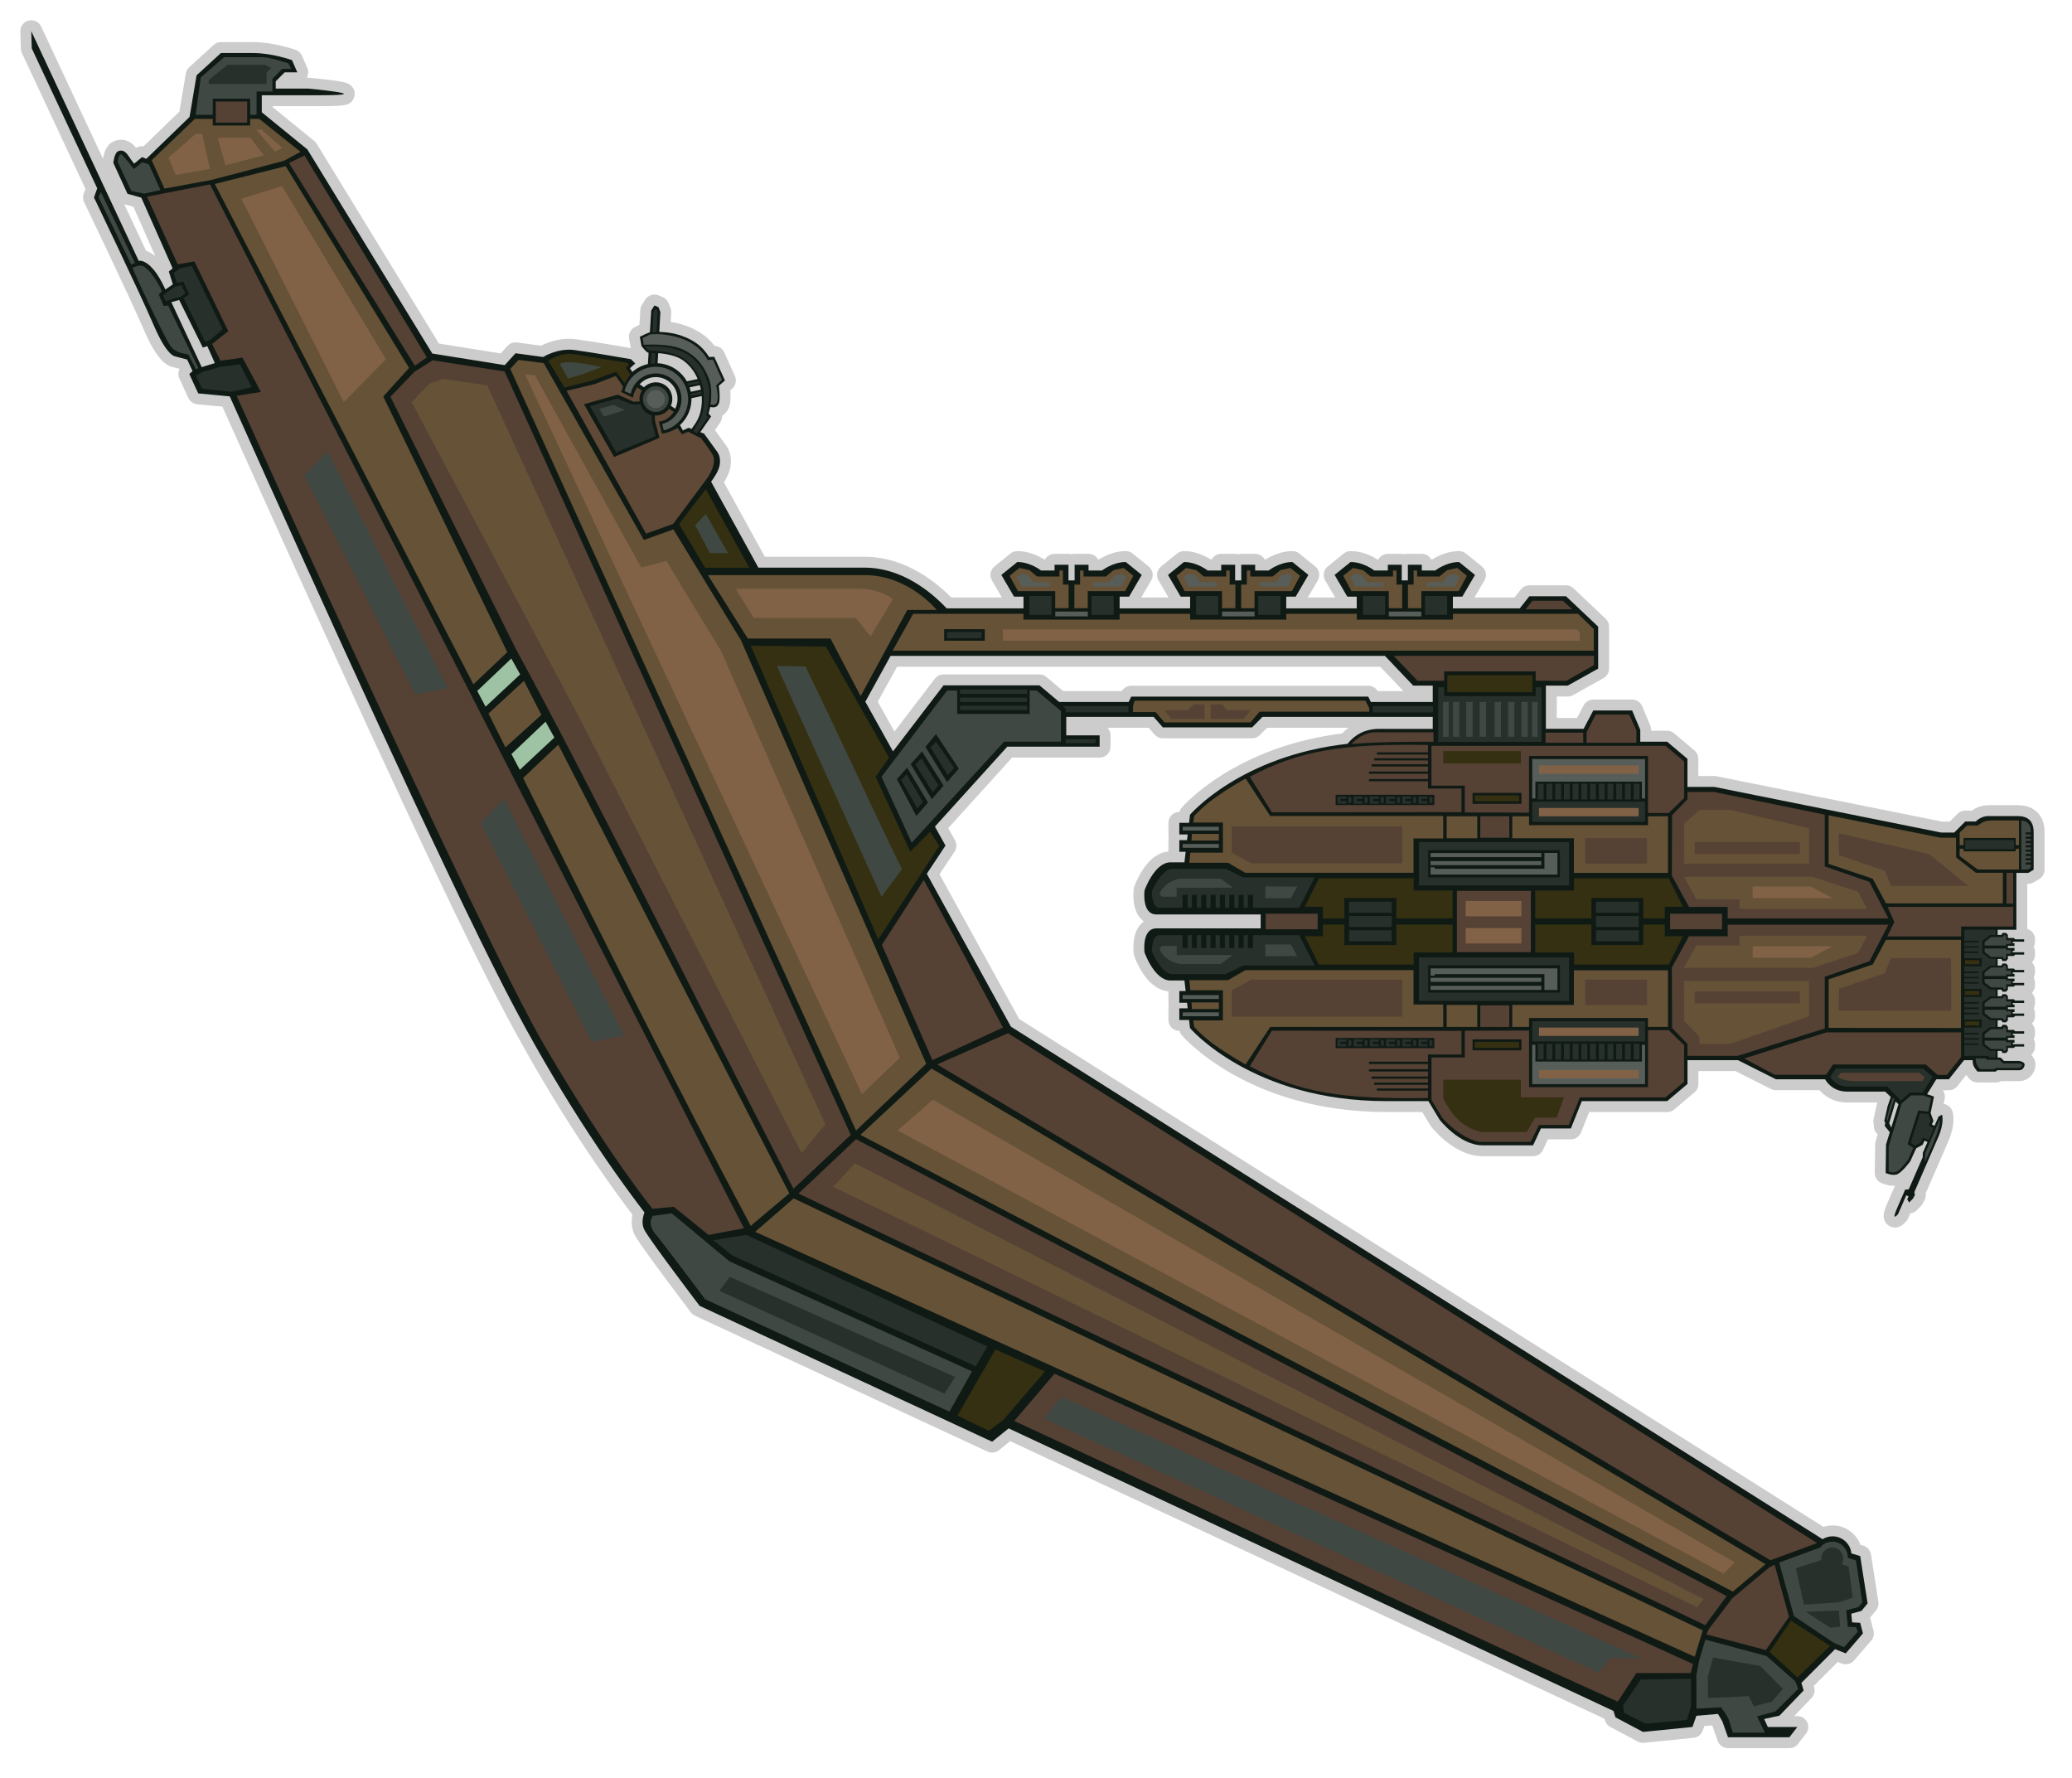 <?xml version="1.0" encoding="UTF-8" standalone="no"?><!DOCTYPE svg PUBLIC "-//W3C//DTD SVG 1.1//EN" "http://www.w3.org/Graphics/SVG/1.1/DTD/svg11.dtd"><svg width="190px" height="163px" version="1.1" xmlns="http://www.w3.org/2000/svg" xmlns:xlink="http://www.w3.org/1999/xlink" xml:space="preserve" xmlns:serif="http://www.serif.com/" style="fill-rule:evenodd;clip-rule:evenodd;stroke-linejoin:round;stroke-miterlimit:2;"><g><path d="M175.066,110.255l-0.176,-0.29l0.122,-0.279l-0.211,-0.091l-0.75,1.722c0,-0 -0.674,0.8 -0.086,-0.55l0.737,-1.693l0.324,-0.022l1.283,-2.945l0.013,-0.414l0.43,-0.987l-0.278,-0.123l-0.171,0.376l-0.592,0.329l-0.535,1.177c-0,0 -0.833,1.154 -1.313,1.236c-0.479,0.081 -0.951,-0.153 -0.951,-0.153l0.036,-2.619l0.345,-1.119l-0.468,-0.58l0.051,-0.327l-0.094,-0.094l0.309,-1.384l0.291,-0.848l-0.517,-0.492l-3.474,-0c-1.089,-0 -1.701,-0.574 -2.037,-1.127l-4.503,0l-3.482,-1.754l-4.627,-0l-0,2.183l-1.863,1.573l-7.83,0l-1.002,2.506l-2.745,-0l-0.72,1.545l-4.635,-0c-2.107,-0 -3.933,-2.341 -3.933,-2.341l-1.031,-1.71l-3.867,0c-12.287,0 -17.994,-6.695 -17.994,-6.695l-0.087,-0.744l-0.893,0l-0,-1.069l0.768,-0l-0.061,-0.514l-0.707,-0l-0,-1.07l0.582,0l-0.113,-0.968l-1.281,0c-1.474,0 -2.378,-2.571 -2.378,-2.571c0,0 -0.285,-2.209 1.094,-2.209l9.555,-0l0,-1.275l-9.555,0c-1.379,0 -1.094,-2.209 -1.094,-2.209c0,-0 0.904,-2.571 2.378,-2.571l1.281,-0l0.113,-0.969l-0.582,0l-0,-1.069l0.707,-0l0.061,-0.514l-0.768,-0l-0,-1.07l0.893,0l0.087,-0.743c-0,-0 4.604,-5.401 14.444,-6.501c0.574,-0.726 1.489,-1.372 2.923,-1.372l4.892,0l0,-1.097l-15.615,-0l-0.947,0.96l-8.194,-0l-0.838,-0.96l-8.012,-0l0,1.693l3.06,0l-0,1.038l-8.468,0l-6.636,7.328l0.97,1.74l-1.713,2.584l7.714,14.019l74.426,46.992c0.266,-0.167 0.58,-0.263 0.917,-0.263c0.9,0 1.641,0.688 1.726,1.566l0.807,0.246l0.681,4.344l-0.565,0.682l-0.933,0.258l0.077,0.793l0.74,0.04l0.253,0.974l-1.578,1.831l-0.976,-0.388l-3.091,3.092l0.209,0.694l-2.222,2.313l-1.4,0.304l0.334,0.731l2.71,-0l-0.731,0.944l-5.631,-0l-0.518,-1.462l-0.401,-0.678l-1.98,0.172l-0.358,1.024l-4.536,0.456l-2.526,-1.339l-0.185,-0.588l-55.46,-25.905l-1.511,1.222l-26.825,-12.457c0,-0 -4.338,-5.708 -5.023,-6.887c-0.318,-0.548 -0.225,-1.17 -0.035,-1.679c-3.473,-4.538 -8.079,-11.31 -12.753,-20.383c-5.764,-11.189 -17.188,-36.372 -25.276,-54.437l-2.888,-0.273l-0.823,-1.781l0.304,-0.263l-0.496,-1.06l-1.149,-0.302c-0,0 -0.721,-0.069 -1.886,-2.773c-1.415,-3.284 -5.514,-11.786 -5.514,-11.786l0.302,-0.835l-6.006,-12.838l-0.044,-1.576l9.852,21.058c-0,-0 1.08,-0.295 2.386,2.496l0.063,0.135l0.685,-0.477l-0.374,-1.173l0.353,-0.291c-1.224,-2.753 -2.208,-4.977 -2.874,-6.482l-1.267,-0.354l-1.296,-2.829c-0,-0 0.08,-0.924 0.442,-1.074c0.361,-0.15 0.648,-0.025 0.984,0.486c0.337,0.511 0.487,0.649 0.487,0.649l0.723,-0.599l0.381,0.163l3.971,-3.844l0.642,-3.814l2.235,-2.045l2.949,0c1.76,0 3.567,0.652 3.567,0.652l0.487,1.119l-1.156,0l-0.822,0.822l-0,0.67l3.013,-0c0,-0 6.484,0.609 1.096,0.609l-5.388,-0l0,1.56l4.185,3.41l11.449,18.71l6.645,1.064l0.988,-1.088l2.533,0.343c-0,0 1.324,-0.841 2.867,-0.639c1.543,0.203 5.19,0.842 5.19,0.842l0.39,0.39l-0.483,0.436l0.216,0.339c0.414,-0.361 0.906,-0.604 1.426,-0.722l0.064,-1.035c-0.181,0.023 -0.653,-0.622 -0.653,-0.622l-0.151,-0.842c-0,0 0.768,-0.392 0.921,-0.409l0.125,-2.006l0.297,-0.458l0.365,0.157l0.177,0.442l-0.099,1.828c0.897,0.017 2.2,0.209 3.373,1.018c0.504,0.347 0.895,0.796 1.197,1.287l0.469,-0.025l0.982,2.172l-0.561,0.485c0.084,0.607 0.083,1.112 0.053,1.379c-0.095,0.825 -0.839,0.558 -0.839,0.558l-0.157,0.611l0.239,0.259l-0.999,1.448l0.344,0.13l1.202,1.656c-0,0 0.378,0.426 0.234,1.24c-0.091,0.517 -0.501,1.133 -0.787,1.514l4.335,7.88l9.724,0c3.396,0 6.059,2.165 7.543,3.735l7.043,-0l-0,-1.075l-0.866,0l-1.164,-1.992l1.464,-1.184c1.202,0 2.178,0.779 2.178,0.779l1.239,-0l-0,-0.529l1.276,-0l0,1.436l0.562,0l0,-1.436l1.277,-0l-0,0.529l1.239,-0c-0,-0 0.976,-0.779 2.177,-0.779l1.465,1.184l-1.164,1.992l-0.866,0l0,1.075l6.463,-0l0,-1.075l-0.865,0l-1.164,-1.992l1.464,-1.184c1.201,0 2.177,0.779 2.177,0.779l1.239,-0l0,-0.529l1.277,-0l-0,1.436l0.562,0l-0,-1.436l1.276,-0l0,0.529l1.239,-0c0,-0 0.977,-0.779 2.178,-0.779l1.464,1.184l-1.164,1.992l-0.865,0l-0,1.075l6.463,-0l-0,-1.075l-0.866,0l-1.164,-1.992l1.464,-1.184c1.202,0 2.178,0.779 2.178,0.779l1.239,-0l-0,-0.529l1.276,-0l0,1.436l0.562,0l0,-1.436l1.277,-0l-0,0.529l1.239,-0c-0,-0 0.976,-0.779 2.177,-0.779l1.465,1.184l-1.164,1.992l-0.866,0l0,1.075l6.135,-0l0.877,-1.113l3.359,0l2.95,2.786l-0,3.851l-2.786,1.557l-2.007,0l0,3.965l3.458,0l0.889,-1.685l3.559,-0l0.749,1.779l-0,1.083l2.464,0l1.863,1.574l-0,2.574l2.47,-0l20.789,4.182l1.204,-0l1.011,-1.011l0.962,-0c-0,-0 0.462,-0.499 1.12,-0.499l2.727,-0c0.828,-0 1.461,0.365 1.461,1.461l0,3.458l-0.487,0.292l-1.096,0l0,5.211l-1.719,0l-0,0.474l0.343,0l0.108,-0.185l0.326,0l0.166,0.192l-0,0.268l0.536,-0l0.128,0.128l0.823,-0l0,0.217l-1.04,-0l-0,0.14l0.159,0l0,0.255l-0.606,0l-0,0.179l0.606,0l0,0.255l-0.159,0l-0,0.141l1.04,-0l0,0.217l-0.823,-0l-0.128,0.128l-0.536,-0l-0,0.268l-0.166,0.191l-0.326,0l-0.108,-0.185l-0.343,0l-0,0.601l0.343,0l0.108,-0.185l0.326,0l0.166,0.192l-0,0.268l0.536,-0l0.128,0.128l0.823,-0l0,0.217l-1.04,-0l-0,0.14l0.159,0l0,0.255l-0.606,0l-0,0.179l0.606,0l0,0.255l-0.159,0l-0,0.141l1.04,-0l0,0.217l-0.823,-0l-0.128,0.128l-0.536,-0l-0,0.268l-0.166,0.191l-0.326,0l-0.108,-0.185l-0.343,0l-0,0.601l0.343,0l0.108,-0.185l0.326,0l0.166,0.192l-0,0.268l0.536,-0l0.128,0.128l0.823,-0l0,0.217l-1.04,-0l-0,0.14l0.159,0l0,0.255l-0.606,0l-0,0.179l0.606,0l0,0.255l-0.159,0l-0,0.141l1.04,-0l0,0.217l-0.823,-0l-0.128,0.128l-0.536,-0l-0,0.268l-0.166,0.191l-0.326,0l-0.108,-0.185l-0.343,0l-0,0.601l0.343,0l0.108,-0.185l0.326,0l0.166,0.192l-0,0.268l0.536,-0l0.128,0.128l0.823,-0l0,0.217l-1.04,-0l-0,0.14l0.159,0l0,0.255l-0.606,0l-0,0.179l0.606,0l0,0.255l-0.159,0l-0,0.141l1.04,-0l0,0.217l-0.823,-0l-0.128,0.128l-0.536,-0l-0,0.268l-0.166,0.191l-0.326,0l-0.108,-0.185l-0.343,0l-0,0.604l0.271,-0l0.318,0.309l1.396,-0c-0,-0 0.491,0.101 0.491,0.321c-0,0.22 -0.174,0.533 -0.483,0.533l-2.039,0l-0.127,0.127l-1.663,0c0,0 -0.453,-0.431 -0.453,-0.922l0,-0.127l-0.789,-0l-1.393,1.754l-1.153,0l-0.841,1.364l0.629,0.221l-0.308,1.504l0.258,0.722l-0.149,0.329l0.25,0.125l0.368,-0.847l0.324,-0.173c-0,-0 0.217,0.758 -0.333,2.02l-2.208,5.068l0.047,0.284l-0.178,0.322l-0.353,0.358Zm-49.358,-45.891l5.673,0l0,-1.502l-1.789,0l-2.597,-2.727l-45.328,0l-2.317,4.202l2.538,4.555l4.634,-6.057l8.795,-0l1.812,1.529l6.364,0l0.24,-0.491l21.735,-0l0.24,0.491Zm47.717,39.021l0.659,-2.14l-0.263,-0.25l-0.584,1.985l0.188,0.405Zm-157.713,-75.679l2.787,5.956l1.204,-0.37c-0.235,-0.527 -0.467,-1.046 -0.695,-1.556l-0.411,0.13l-2.169,-4.363l-0.716,0.203Zm47.631,8.215l0.93,-0.196c-0.026,-0.138 -0.058,-0.274 -0.096,-0.41l-0.944,0.199c0.046,0.133 0.082,0.269 0.11,0.407Zm-1.431,1.558c0.45,-0.878 0.19,-1.977 -0.644,-2.552c-0.834,-0.575 -1.953,-0.427 -2.613,0.307l0.398,0.274c0.506,-0.518 1.328,-0.612 1.944,-0.187c0.616,0.425 0.821,1.226 0.517,1.883l0.398,0.275Zm1.508,1.847l0.354,-0.513c0.437,-0.634 0.643,-1.552 0.576,-2.499l-0.942,0.198c0.012,0.66 -0.174,1.33 -0.577,1.915c-0.142,0.204 -0.302,0.388 -0.478,0.55l0.268,0.486l0.518,-0.242l0.281,0.105Zm-0.434,-4.365l0.993,-0.21c-0.289,-0.68 -0.747,-1.296 -1.392,-1.741c-0.821,-0.566 -2.234,-0.628 -2.234,-0.628l-0.05,0.919c0.586,0.03 1.172,0.217 1.691,0.574c0.423,0.292 0.756,0.666 0.992,1.086Z" style="fill:#ccc;stroke:#ccc;stroke-width:2px;"/><path d="M175.066,110.255l-0.176,-0.29l0.122,-0.279l-0.211,-0.091l-0.75,1.722c0,-0 -0.674,0.8 -0.086,-0.55l0.737,-1.693l0.324,-0.022l1.283,-2.945l0.013,-0.414l0.43,-0.987l-0.278,-0.123l-0.171,0.376l-0.592,0.329l-0.535,1.177c-0,0 -0.833,1.154 -1.313,1.236c-0.479,0.081 -0.951,-0.153 -0.951,-0.153l0.036,-2.619l0.345,-1.119l-0.468,-0.58l0.051,-0.327l-0.094,-0.094l0.309,-1.384l0.291,-0.848l-0.517,-0.492l-3.474,-0c-1.089,-0 -1.701,-0.574 -2.037,-1.127l-4.503,0l-3.482,-1.754l-4.627,-0l-0,2.183l-1.863,1.573l-7.83,0l-1.002,2.506l-2.745,-0l-0.72,1.545l-4.635,-0c-2.107,-0 -3.933,-2.341 -3.933,-2.341l-1.031,-1.71l-3.867,0c-12.287,0 -17.994,-6.695 -17.994,-6.695l-0.087,-0.744l-0.893,0l-0,-1.069l0.768,-0l-0.061,-0.514l-0.707,-0l-0,-1.07l0.582,0l-0.113,-0.968l-1.281,0c-1.474,0 -2.378,-2.571 -2.378,-2.571c0,0 -0.285,-2.209 1.094,-2.209l9.555,-0l0,-1.275l-9.555,0c-1.379,0 -1.094,-2.209 -1.094,-2.209c0,-0 0.904,-2.571 2.378,-2.571l1.281,-0l0.113,-0.969l-0.582,0l-0,-1.069l0.707,-0l0.061,-0.514l-0.768,-0l-0,-1.07l0.893,0l0.087,-0.743c-0,-0 4.604,-5.401 14.444,-6.501c0.574,-0.726 1.489,-1.372 2.923,-1.372l4.892,0l0,-1.097l-15.615,-0l-0.947,0.96l-8.194,-0l-0.838,-0.96l-8.012,-0l0,1.693l3.06,0l-0,1.038l-8.468,0l-6.636,7.328l0.97,1.74l-1.713,2.584l7.714,14.019l74.426,46.992c0.266,-0.167 0.58,-0.263 0.917,-0.263c0.9,0 1.641,0.688 1.726,1.566l0.807,0.246l0.681,4.344l-0.565,0.682l-0.933,0.258l0.077,0.793l0.74,0.04l0.253,0.974l-1.578,1.831l-0.976,-0.388l-3.091,3.092l0.209,0.694l-2.222,2.313l-1.4,0.304l0.334,0.731l2.71,-0l-0.731,0.944l-5.631,-0l-0.518,-1.462l-0.401,-0.678l-1.98,0.172l-0.358,1.024l-4.536,0.456l-2.526,-1.339l-0.185,-0.588l-55.46,-25.905l-1.511,1.222l-26.825,-12.457c0,-0 -4.338,-5.708 -5.023,-6.887c-0.318,-0.548 -0.225,-1.17 -0.035,-1.679c-3.473,-4.538 -8.079,-11.31 -12.753,-20.383c-5.764,-11.189 -17.188,-36.372 -25.276,-54.437l-2.888,-0.273l-0.823,-1.781l0.304,-0.263l-0.496,-1.06l-1.149,-0.302c-0,0 -0.721,-0.069 -1.886,-2.773c-1.415,-3.284 -5.514,-11.786 -5.514,-11.786l0.302,-0.835l-6.006,-12.838l-0.044,-1.576l9.852,21.058c-0,-0 1.08,-0.295 2.386,2.496l0.063,0.135l0.685,-0.477l-0.374,-1.173l0.353,-0.291c-1.224,-2.753 -2.208,-4.977 -2.874,-6.482l-1.267,-0.354l-1.296,-2.829c-0,-0 0.08,-0.924 0.442,-1.074c0.361,-0.15 0.648,-0.025 0.984,0.486c0.337,0.511 0.487,0.649 0.487,0.649l0.723,-0.599l0.381,0.163l3.971,-3.844l0.642,-3.814l2.235,-2.045l2.949,0c1.76,0 3.567,0.652 3.567,0.652l0.487,1.119l-1.156,0l-0.822,0.822l-0,0.67l3.013,-0c0,-0 6.484,0.609 1.096,0.609l-5.388,-0l0,1.56l4.185,3.41l11.449,18.71l6.645,1.064l0.988,-1.088l2.533,0.343c-0,0 1.324,-0.841 2.867,-0.639c1.543,0.203 5.19,0.842 5.19,0.842l0.39,0.39l-0.483,0.436l0.216,0.339c0.414,-0.361 0.906,-0.604 1.426,-0.722l0.064,-1.035c-0.181,0.023 -0.653,-0.622 -0.653,-0.622l-0.151,-0.842c-0,0 0.768,-0.392 0.921,-0.409l0.125,-2.006l0.297,-0.458l0.365,0.157l0.177,0.442l-0.099,1.828c0.897,0.017 2.2,0.209 3.373,1.018c0.504,0.347 0.895,0.796 1.197,1.287l0.469,-0.025l0.982,2.172l-0.561,0.485c0.084,0.607 0.083,1.112 0.053,1.379c-0.095,0.825 -0.839,0.558 -0.839,0.558l-0.157,0.611l0.239,0.259l-0.999,1.448l0.344,0.13l1.202,1.656c-0,0 0.378,0.426 0.234,1.24c-0.091,0.517 -0.501,1.133 -0.787,1.514l4.335,7.88l9.724,0c3.396,0 6.059,2.165 7.543,3.735l7.043,-0l-0,-1.075l-0.866,0l-1.164,-1.992l1.464,-1.184c1.202,0 2.178,0.779 2.178,0.779l1.239,-0l-0,-0.529l1.276,-0l0,1.436l0.562,0l0,-1.436l1.277,-0l-0,0.529l1.239,-0c-0,-0 0.976,-0.779 2.177,-0.779l1.465,1.184l-1.164,1.992l-0.866,0l0,1.075l6.463,-0l0,-1.075l-0.865,0l-1.164,-1.992l1.464,-1.184c1.201,0 2.177,0.779 2.177,0.779l1.239,-0l0,-0.529l1.277,-0l-0,1.436l0.562,0l-0,-1.436l1.276,-0l0,0.529l1.239,-0c0,-0 0.977,-0.779 2.178,-0.779l1.464,1.184l-1.164,1.992l-0.865,0l-0,1.075l6.463,-0l-0,-1.075l-0.866,0l-1.164,-1.992l1.464,-1.184c1.202,0 2.178,0.779 2.178,0.779l1.239,-0l-0,-0.529l1.276,-0l0,1.436l0.562,0l0,-1.436l1.277,-0l-0,0.529l1.239,-0c-0,-0 0.976,-0.779 2.177,-0.779l1.465,1.184l-1.164,1.992l-0.866,0l0,1.075l6.135,-0l0.877,-1.113l3.359,0l2.95,2.786l-0,3.851l-2.786,1.557l-2.007,0l0,3.965l3.458,0l0.889,-1.685l3.559,-0l0.749,1.779l-0,1.083l2.464,0l1.863,1.574l-0,2.574l2.47,-0l20.789,4.182l1.204,-0l1.011,-1.011l0.962,-0c-0,-0 0.462,-0.499 1.12,-0.499l2.727,-0c0.828,-0 1.461,0.365 1.461,1.461l0,3.458l-0.487,0.292l-1.096,0l0,5.211l-1.719,0l-0,0.474l0.343,0l0.108,-0.185l0.326,0l0.166,0.192l-0,0.268l0.536,-0l0.128,0.128l0.823,-0l0,0.217l-1.04,-0l-0,0.14l0.159,0l0,0.255l-0.606,0l-0,0.179l0.606,0l0,0.255l-0.159,0l-0,0.141l1.04,-0l0,0.217l-0.823,-0l-0.128,0.128l-0.536,-0l-0,0.268l-0.166,0.191l-0.326,0l-0.108,-0.185l-0.343,0l-0,0.601l0.343,0l0.108,-0.185l0.326,0l0.166,0.192l-0,0.268l0.536,-0l0.128,0.128l0.823,-0l0,0.217l-1.04,-0l-0,0.14l0.159,0l0,0.255l-0.606,0l-0,0.179l0.606,0l0,0.255l-0.159,0l-0,0.141l1.04,-0l0,0.217l-0.823,-0l-0.128,0.128l-0.536,-0l-0,0.268l-0.166,0.191l-0.326,0l-0.108,-0.185l-0.343,0l-0,0.601l0.343,0l0.108,-0.185l0.326,0l0.166,0.192l-0,0.268l0.536,-0l0.128,0.128l0.823,-0l0,0.217l-1.04,-0l-0,0.14l0.159,0l0,0.255l-0.606,0l-0,0.179l0.606,0l0,0.255l-0.159,0l-0,0.141l1.04,-0l0,0.217l-0.823,-0l-0.128,0.128l-0.536,-0l-0,0.268l-0.166,0.191l-0.326,0l-0.108,-0.185l-0.343,0l-0,0.601l0.343,0l0.108,-0.185l0.326,0l0.166,0.192l-0,0.268l0.536,-0l0.128,0.128l0.823,-0l0,0.217l-1.04,-0l-0,0.14l0.159,0l0,0.255l-0.606,0l-0,0.179l0.606,0l0,0.255l-0.159,0l-0,0.141l1.04,-0l0,0.217l-0.823,-0l-0.128,0.128l-0.536,-0l-0,0.268l-0.166,0.191l-0.326,0l-0.108,-0.185l-0.343,0l-0,0.604l0.271,-0l0.318,0.309l1.396,-0c-0,-0 0.491,0.101 0.491,0.321c-0,0.22 -0.174,0.533 -0.483,0.533l-2.039,0l-0.127,0.127l-1.663,0c0,0 -0.453,-0.431 -0.453,-0.922l0,-0.127l-0.789,-0l-1.393,1.754l-1.153,0l-0.841,1.364l0.629,0.221l-0.308,1.504l0.258,0.722l-0.149,0.329l0.25,0.125l0.368,-0.847l0.324,-0.173c-0,-0 0.217,0.758 -0.333,2.02l-2.208,5.068l0.047,0.284l-0.178,0.322l-0.353,0.358Zm-49.358,-45.891l5.673,0l0,-1.502l-1.789,0l-2.597,-2.727l-45.328,0l-2.317,4.202l2.538,4.555l4.634,-6.057l8.795,-0l1.812,1.529l6.364,0l0.24,-0.491l21.735,-0l0.24,0.491Zm47.717,39.021l0.659,-2.14l-0.263,-0.25l-0.584,1.985l0.188,0.405Zm-157.713,-75.679l2.787,5.956l1.204,-0.37c-0.235,-0.527 -0.467,-1.046 -0.695,-1.556l-0.411,0.13l-2.169,-4.363l-0.716,0.203Zm47.631,8.215l0.93,-0.196c-0.026,-0.138 -0.058,-0.274 -0.096,-0.41l-0.944,0.199c0.046,0.133 0.082,0.269 0.11,0.407Zm-1.431,1.558c0.45,-0.878 0.19,-1.977 -0.644,-2.552c-0.834,-0.575 -1.953,-0.427 -2.613,0.307l0.398,0.274c0.506,-0.518 1.328,-0.612 1.944,-0.187c0.616,0.425 0.821,1.226 0.517,1.883l0.398,0.275Zm1.508,1.847l0.354,-0.513c0.437,-0.634 0.643,-1.552 0.576,-2.499l-0.942,0.198c0.012,0.66 -0.174,1.33 -0.577,1.915c-0.142,0.204 -0.302,0.388 -0.478,0.55l0.268,0.486l0.518,-0.242l0.281,0.105Zm-0.434,-4.365l0.993,-0.21c-0.289,-0.68 -0.747,-1.296 -1.392,-1.741c-0.821,-0.566 -2.234,-0.628 -2.234,-0.628l-0.05,0.919c0.586,0.03 1.172,0.217 1.691,0.574c0.423,0.292 0.756,0.666 0.992,1.086Z" style="fill:#101a14;"/><path d="M132.429,62.415l-2.447,0l-2.177,-2.277l18.357,0l0,0.842l-2.523,1.435l-2.82,0l0,-0.86l-8.39,0l-0,0.86Zm-104.507,-48.158l11.222,18.512l-1.101,0.76l-11.537,-18.584l1.416,-0.688Zm-14.443,3.777l5.777,-1.127l48.959,95.705l-3.237,0.614l-3.196,-2.581l-1.946,0.184c0,0 -3.982,-4.84 -9.882,-14.918c-5.899,-10.079 -28.253,-59.62 -28.253,-59.62l2.226,-0.354l-1.694,-3.15l-2.005,0.289l-0.78,-1.538l1.488,-1.173l-3.108,-6.398l-1.53,0.268l-2.819,-6.201Zm26.198,15.001l6.594,1.024l31.74,69.994l-5.25,4.941c-10.648,-20.694 -18.22,-36.188 -25.459,-49.497l-11.498,-23.119l2.195,-2.284l1.678,-1.059Zm81.15,50.74l0,1.426l-4.761,0l-0,-1.426l4.761,-0Zm32.319,-0l4.762,-0l-0,1.426l-4.762,0l0,-1.426Zm-12.769,-2.098l0,5.622l-6.781,-0l0,-5.622l6.781,0Zm-67.159,27.757l5.277,-4.982l79.841,41.887l-1.967,2.666l-83.151,-39.571Zm18.752,-15.222l-6.467,2.985l-4.633,-10.565l3.84,-5.954l7.26,13.534Zm-6.036,3.385l6.498,-2.866l74.194,46.746l-4.28,1.575l-76.412,-45.455Zm45.01,2.404l0,0.672c-7.771,0.136 -11.825,-0.49 -16.336,-2.918l2.024,-3.253l17.384,0.015l0,2.163l-3.072,-0l0,0.666l-5.41,0l-0,0.206l5.41,0l0,0.484l-5.41,-0l-0,0.206l5.41,-0l0,0.459l-5.17,0l-0,0.207l5.17,-0l0,0.348l-4.93,0l-0,0.206l4.93,0l0,0.333l-4.69,0l-0,0.206l4.69,0Zm0.583,-4.836l-9.049,0l0,0.94l9.049,-0l-0,-0.94Zm-0.583,-26.186l-4.69,-0l-0,0.206l4.69,-0l0,0.332l-4.93,0l-0,0.206l4.93,0l0,0.349l-5.17,0l-0,0.206l5.17,0l0,0.46l-5.41,-0l-0,0.206l5.41,-0l0,0.483l-5.41,0l-0,0.206l5.41,0l0,0.667l3.072,-0l0,2.163l-17.384,0.015l-2.024,-3.253c4.511,-2.428 8.565,-3.055 16.336,-2.918l0,0.672Zm0.583,4.835l-0,-0.939l-9.049,-0l0,0.939l9.049,0Zm19.592,20.641l1.894,-0.006l1.416,1.376l0,3.355l-1.702,1.432l-7.853,0l-1.012,2.536l-2.736,-0l-0.762,1.546l-4.598,-0c-1.113,-0.097 -2.639,-1.176 -3.498,-2.191l-1,-1.652l0,-3.893l3.054,-0l-0,-2.45l5.889,-0.018l0,5.192l10.908,-0l0,-5.227Zm-11.602,0.84l-4.484,-0l-0,1.007l4.484,-0l-0,-1.007Zm-1.115,-3.11l-0,1.972l-2.664,0l-0,-1.972l2.664,0Zm-7.134,-23.801l21.459,0l1.702,1.433l0,3.355l-1.416,1.376l-1.894,-0.006l0,-5.227l-10.908,0l0,5.192l-5.889,-0.018l-0,-2.45l-3.054,0l0,-3.655Zm8.249,5.318l-0,-1.007l-4.484,0l-0,1.007l4.484,0Zm-1.115,3.109l-2.664,0l-0,-1.972l2.664,0l-0,1.972Zm14.927,-2.072l1.414,-1.461l-0,-0.666l2.426,-0l10.16,2.082l0,4.745l4.097,1.422l1.737,3.349l-14.737,-0l-0,-1.058l-3.547,0l-1.573,-2.868l0.023,-5.545Zm0,19.516l-0.023,-5.544l1.573,-2.869l3.547,0l-0,-1.057l14.737,-0l-1.737,3.349l-4.097,1.421l0,4.746l-8,2.507l-4.586,-0l-0,-1.091l-1.414,-1.462Zm-13.429,-38.389l0.62,-0.779l2.795,-0l0.865,0.779l-4.28,0Zm-8.451,12.142c-2.571,0.005 -5.145,0.008 -7.514,0.204c0.487,-0.519 1.168,-0.995 2.001,-1.068l5.513,0l0,0.864Zm13.733,-0.832l-0,0.923l-3.457,0l-0,-0.923l3.457,0Zm4.21,-1.661l0.661,1.443l-0,1.141l-4.565,0l0,-0.956l0.842,-1.628l3.062,-0Zm23.669,20.347l0.649,-1.319l-0.62,-1.395l11.519,-0l-0,1.799l-4.778,-0l0,0.915l-6.77,0Zm11.548,-5.832l-0,2.822l-0.613,-0l0,-2.822l0.613,0Zm-24.659,17.019l7.532,-2.393l12.343,0l0,2.262l-1.304,1.641l-0.839,-0l-1.101,-0.959l-8.496,-0l-0.629,0.943l-4.72,0l-2.786,-1.494Zm-66.946,33.234l3.696,-4.33l58.545,26.617l-0.211,0.831l-4.982,-0l-1.704,2.615c-15.397,-6.908 -33.926,-15.815 -55.344,-25.733Zm-70.343,-120.976l-0,1.938l-2.874,0l0,-1.938l2.874,-0Zm136.191,137.231l3.409,-2.841l0.467,-0.229l1.322,4.773l-2.124,3.043l-5.445,-1.428l0.208,-0.478l2.163,-2.84Z" style="fill:#564135;"/><path d="M140.525,61.912l0,1.552l-7.803,0l0,-1.552l7.803,-0Zm-1.228,33.615l-0,0.547l-4.062,-0l-0,-0.547l4.062,-0Zm-0,-22.057l-4.062,-0l-0,-0.547l4.062,-0l-0,0.547Zm-74.582,-28.622l4.003,7.211l-4.05,-0l-2.4,-4.008l2.447,-3.203Zm4.132,14.356l6.882,0.08l5.798,10.173l-1.235,1.765l3.181,6.866l1.82,-1.823l0.836,1.29l-5.589,8.569l-11.693,-26.92Zm54.433,25.003l-1.966,0l-0,-1.07l-1.668,0l1.302,-2.601l8.684,0l-0,1.112l3.565,0l-0,2.559l-5.155,0l-0,-1.875l-4.762,-0l0,1.875Zm4.762,0.562l5.155,-0l-0,2.559l-3.565,-0l-0,1.111l-8.684,0l-1.302,-2.601l1.668,0l-0,-1.069l1.966,-0l0,1.875l4.762,0l-0,-1.875Zm22.651,-0.562l0,-1.875l-4.761,-0l-0,1.875l-5.155,0l-0,-2.559l3.565,0l-0,-1.112l8.684,0l1.302,2.601l-1.668,0l-0,1.07l-1.967,0Zm-4.761,0.562l-0,1.875l4.761,0l0,-1.875l1.967,-0l-0,1.069l1.668,0l-1.302,2.601l-8.684,0l-0,-1.111l-3.565,-0l-0,-2.559l5.155,-0Zm35.571,6.084l0,0.374l-1.314,-0l0,-0.374l1.314,-0Zm0,-2.82l0,0.374l-1.314,-0l0,-0.374l1.314,-0Zm0,5.619l0,0.374l-1.314,-0l0,-0.374l1.314,-0Zm-85.677,32.09l-3.826,4.458l-1.328,0.982l-2.868,-1.393l3.474,-6.055l4.548,2.008Zm-45.536,-92.653c0.32,-0.3 1.215,-0.687 2.125,-0.644l5.091,0.821l0.164,0.144l-0.274,0.321l0.413,0.626c-0.258,0.267 -0.416,0.534 -0.509,0.8l-0.807,-1.073l-2.244,0.818l-2.487,0.63l-1.472,-2.443Z" style="fill:#343011;"/><path d="M59.834,30.465l0.097,-1.884l0.177,-0.246l0.153,0.065l0.033,0.335l-0.092,1.72l-0.368,0.01Zm0.265,1.916l-0.051,0.951l-0.364,0.024l0.051,-0.986l0.364,0.011Zm80.72,30.633l0.545,0l0,5.008l-9.481,-0l0,-5.008l0.546,0l-0,0.807l8.39,-0l0,-0.807Zm0.734,32.688l0,1.443l-0.543,0l0,-1.443l0.543,0Zm1.599,0l-0,1.443l-0.543,0l-0,-1.443l0.543,0Zm1.598,0l0,1.443l-0.543,0l0,-1.443l0.543,0Zm1.599,0l-0,1.443l-0.543,0l-0,-1.443l0.543,0Zm1.598,0l-0,1.443l-0.543,0l-0,-1.443l0.543,0Zm1.598,0l0,1.443l-0.543,0l0,-1.443l0.543,0Zm-7.192,0l-0,1.443l-0.543,0l-0,-1.443l0.543,0Zm1.598,0l-0,1.443l-0.543,0l-0,-1.443l0.543,0Zm1.598,0l0,1.443l-0.543,0l0,-1.443l0.543,0Zm1.599,0l-0,1.443l-0.543,0l-0,-1.443l0.543,0Zm1.598,0l0,1.443l-0.543,0l0,-1.443l0.543,0Zm1.599,0l-0,1.443l-0.543,0l-0,-1.443l0.543,0Zm0.507,-2.059l-0,1.853l-10.349,0l0,-1.853l10.349,0Zm-9.299,-20.348l-0.543,-0l0,-1.444l0.543,0l0,1.444Zm1.599,-0l-0.543,-0l-0,-1.444l0.543,0l-0,1.444Zm1.598,-0l-0.543,-0l0,-1.444l0.543,0l0,1.444Zm1.599,-0l-0.543,-0l-0,-1.444l0.543,0l-0,1.444Zm1.598,-0l-0.543,-0l-0,-1.444l0.543,0l-0,1.444Zm1.598,-0l-0.543,-0l0,-1.444l0.543,0l0,1.444Zm-7.192,-0l-0.543,-0l-0,-1.444l0.543,0l-0,1.444Zm1.598,-0l-0.543,-0l-0,-1.444l0.543,0l-0,1.444Zm1.598,-0l-0.543,-0l0,-1.444l0.543,0l0,1.444Zm1.599,-0l-0.543,-0l-0,-1.444l0.543,0l-0,1.444Zm1.598,-0l-0.543,-0l0,-1.444l0.543,0l0,1.444Zm1.599,-0l-0.543,-0l-0,-1.444l0.543,0l-0,1.444Zm0.507,2.058l-10.349,0l0,-1.852l10.349,-0l-0,1.852Zm-23.844,-20.707l-0,1.726l-2.03,0l0,-1.726l2.03,-0Zm3.667,-0l2.029,-0l0,1.726l-2.029,0l0,-1.726Zm-18.961,-0l0,1.726l-2.029,0l-0,-1.726l2.029,-0Zm3.668,-0l2.029,-0l0,1.726l-2.029,0l-0,-1.726Zm-18.961,-0l-0,1.726l-2.029,0l-0,-1.726l2.029,-0Zm3.667,-0l2.03,-0l-0,1.726l-2.03,0l0,-1.726Zm-34.678,59.069l3.003,-0.495l22.127,10.233l-1.056,1.821l-22.283,-10.139l-1.791,-1.42Zm49.488,-30.488l-0,-1.175l-0.465,-0l0,1.175l-0.392,0l0,-1.175l-0.464,-0l-0,1.175l-0.392,0l-0,-1.175l-0.465,-0l0,1.175l-0.392,0l0,-1.175l-0.464,-0l-0,1.175l-0.392,0l-0,-1.175l-0.465,-0l0,1.175l-0.392,0l0,-1.175l-0.464,-0l-0,1.175l-0.392,0l-0,-1.175l-0.465,-0l0,1.175l-0.392,0l0,-1.175l-0.464,-0l-0,1.175l-2.135,0c-0.721,0 -0.671,-1.522 -0.671,-1.522c-0,-0 0.895,-2.046 1.843,-2.046l4.915,0l1.611,0.795l6.545,0l-1.41,2.773l-4.238,0Zm-0,2.522l4.238,-0l1.41,2.772l-6.545,0l-1.611,0.796l-4.915,-0c-0.948,-0 -1.843,-2.046 -1.843,-2.046c-0,0 -0.05,-1.522 0.671,-1.522l2.135,-0l-0,1.175l0.464,0l0,-1.175l0.392,-0l0,1.175l0.465,0l-0,-1.175l0.392,-0l-0,1.175l0.464,0l0,-1.175l0.392,-0l0,1.175l0.465,0l-0,-1.175l0.392,-0l-0,1.175l0.464,0l0,-1.175l0.392,-0l0,1.175l0.465,0l-0,-1.175l0.392,-0l-0,1.175l0.464,0l0,-1.175l0.392,-0l0,1.175l0.465,0l-0,-1.175Zm31.453,-1.765l3.923,0l-0,1.008l-3.923,-0l0,-1.008Zm0,-1.308l3.923,-0l-0,1.007l-3.923,0l0,-1.007Zm0,2.617l3.923,-0l-0,1.007l-3.923,0l0,-1.007Zm-2.472,-8.085l-0,3.977l-13.761,-0l0,-3.977l13.761,-0Zm-0.84,3.24l0,-2.503l-12.082,-0l0,2.503l12.082,-0Zm-15.123,-7.198l-0.545,-0l0,0.209l0.545,-0l0,0.22l-0.818,-0l0,-0.649l0.818,-0l0,0.22Zm15.963,18.518l-13.761,0l0,-3.977l13.761,-0l-0,3.977Zm-0.84,-0.763l0,-2.503l-12.082,0l0,2.503l12.082,0Zm-15.417,-7.021l0,1.008l-3.922,-0l-0,-1.008l3.922,0Zm0,-1.308l0,1.007l-3.922,0l-0,-1.007l3.922,-0Zm0,2.617l0,1.007l-3.922,0l-0,-1.007l3.922,-0Zm-4.166,-12.043l-0.544,-0l-0,0.209l0.544,-0l0,0.22l-0.817,-0l-0,-0.649l0.817,-0l0,0.22Zm0.465,-0.135l0,0.448l-0.273,0.116l0,-0.649l0.273,0.085Zm4.46,-0l-0,0.448l-0.273,0.116l-0,-0.649l0.273,0.085Zm-3.438,0.135l-0.545,-0l0,0.209l0.545,-0l-0,0.22l-0.818,-0l0,-0.649l0.818,-0l-0,0.22Zm0.465,-0.135l-0,0.448l-0.273,0.116l-0,-0.649l0.273,0.085Zm3.995,0.135l-0.545,-0l0,0.209l0.545,-0l-0,0.22l-0.818,-0l0,-0.649l0.818,-0l-0,0.22Zm0.465,-0.135l-0,0.448l-0.273,0.116l-0,-0.649l0.273,0.085Zm-3.438,0.135l-0.545,-0l-0,0.209l0.545,-0l-0,0.22l-0.818,-0l-0,-0.649l0.818,-0l-0,0.22Zm0.464,-0.135l0,0.448l-0.273,0.116l0,-0.649l0.273,0.085Zm3.995,0.135l-0.544,-0l-0,0.209l0.544,-0l0,0.22l-0.817,-0l-0,-0.649l0.817,-0l0,0.22Zm0.465,-0.135l0,0.448l-0.273,0.116l0,-0.649l0.273,0.085Zm-7.898,22.615l0,0.22l-0.817,-0l-0,-0.649l0.817,0l0,0.22l-0.544,0l-0,0.209l0.544,-0Zm0.465,0.135l-0.273,0.085l0,-0.649l0.273,0.116l0,0.448Zm3.995,-0.135l0,0.22l-0.818,-0l0,-0.649l0.818,0l0,0.22l-0.545,0l0,0.209l0.545,-0Zm0.465,0.135l-0.273,0.085l-0,-0.649l0.273,0.116l-0,0.448Zm-3.438,-0.135l-0,0.22l-0.818,-0l0,-0.649l0.818,0l-0,0.22l-0.545,0l0,0.209l0.545,-0Zm0.465,0.135l-0.273,0.085l-0,-0.649l0.273,0.116l-0,0.448Zm3.995,-0.135l-0,0.22l-0.818,-0l0,-0.649l0.818,0l-0,0.22l-0.545,0l0,0.209l0.545,-0Zm0.465,0.135l-0.273,0.085l-0,-0.649l0.273,0.116l-0,0.448Zm-3.438,-0.135l-0,0.22l-0.818,-0l-0,-0.649l0.818,0l-0,0.22l-0.545,0l-0,0.209l0.545,-0Zm0.464,0.135l-0.273,0.085l0,-0.649l0.273,0.116l0,0.448Zm3.995,-0.135l0,0.22l-0.817,-0l-0,-0.649l0.817,0l0,0.22l-0.544,0l-0,0.209l0.544,-0Zm0.465,0.135l-0.273,0.085l0,-0.649l0.273,0.116l0,0.448Zm-47.404,-25.768l0.541,-0.562l1.565,2.475l-0.522,0.615l-1.584,-2.528Zm-1.32,1.423l0.507,-0.521l1.503,2.537l-0.522,0.574l-1.488,-2.59Zm17.837,-3.738l0,0.354l-2.738,0l-0,-0.354l2.738,-0Zm3.007,-3.04l0,0.57l-5.745,-0l-0,-0.312l-0.24,-0.258l5.985,0Zm-18.15,3.788l0.507,-0.52l1.676,2.405l-0.598,0.643l-1.585,-2.528Zm8.859,-5.303l0,0.402l-6.15,0l0,-0.402l6.15,-0Zm0,0.738l0,0.403l-6.15,-0l0,-0.403l6.15,0Zm0,0.738l0,0.403l-6.15,0l0,-0.403l6.15,0Zm37.219,0.042l-0,0.575l-5.514,-0l-0,-0.575l5.514,0Zm-74.892,-23.27l-2.412,-4.241l2.502,-0.691l1.357,0.538l0.78,-0.019c0.104,0.466 0.509,0.912 1.048,1.013l0.006,0.614l0.34,1.297l-3.621,1.489Zm-40.582,-16.456l0.558,-0.408l1.101,-0.229l2.832,5.8l-1.127,0.98l-0.484,0.174l-1.975,-4l0.518,-0.345l-0.543,-1.172l-0.599,0.114l-0.281,-0.914Zm-0.982,2.054l1.114,-0.783l0.557,-0.144l0.384,0.735l-0.433,0.323l-1.367,0.392l-0.255,-0.523Zm3.008,7.361l0.665,-0.348l1.544,-0.43l1.839,-0.248l1.08,2.087l-1.825,0.429l-2.712,-0.282l-0.591,-1.208Zm72.059,23.503l-0,0.577l-3.155,-0l0,-0.577l3.155,-0Zm90.113,28.332l-0,-1.024l2.876,-0l-0.001,0.168l0.002,0.316l-0.522,-0l-0.702,0.533l-0,1.117l0.702,0.534l0.522,-0l-0.002,0.316l0.002,0.315l-0.522,0l-0.702,0.534l-0,1.117l0.702,0.533l0.522,0l-0.002,0.316l0.002,0.316l-0.522,-0l-0.702,0.533l-0,1.117l0.702,0.534l0.522,-0l-0.002,0.315l0.002,0.316l-0.522,0l-0.702,0.534l-0,1.117l0.702,0.533l0.522,0l0,0.596l-0.627,0l-0.019,-0.139l-2.231,-0l-0,-1.008l1.312,0l-0,-0.139l-1.312,-0l-0,-0.346l1.312,0l-0,-0.139l-1.312,-0l-0,-0.346l1.312,0l-0,-0.139l-1.312,-0l-0,-0.482l1.601,0l0,-0.737l-1.601,-0l-0,-0.482l1.312,0l-0,-0.139l-1.312,-0l-0,-0.346l1.312,0l-0,-0.139l-1.312,-0l-0,-0.346l1.312,0l-0,-0.139l-1.312,-0l-0,-0.482l1.601,0l0,-0.737l-1.601,-0l-0,-0.482l1.312,0l-0,-0.139l-1.312,-0l-0,-0.346l1.312,0l-0,-0.139l-1.312,-0l-0,-0.346l1.312,0l-0,-0.139l-1.312,-0l-0,-0.482l1.601,0l0,-0.737l-1.601,0l-0,-0.482l1.312,0l-0,-0.139l-1.312,-0l-0,-0.346l1.312,0l-0,-0.139l-1.312,-0l-0,-0.346l1.312,0l-0,-0.139l-1.312,-0Zm-11.771,11.708l7.999,0l0.872,0.747l-0.928,1.456l-1.161,-0l-0.827,0.719l-1.264,-1.278l-3.676,0c-0.579,-0.015 -1.139,-0.264 -1.546,-0.881l0.531,-0.763Zm6.853,6.805l0.872,-2.72l0.731,0.083l0.242,0.584l-0.207,0.462l0.472,0.228l-0.431,1.088l-0.565,-0.186l-0.207,0.427l-0.513,0.293l-0.394,-0.259Zm9.479,-27.758l-0,0.838l-4.479,0l0,-0.838l4.479,0Zm-121.62,-41.867l1,-0.223l0.055,0.206l-0.986,0.182l-0.069,-0.165Zm0.278,0.952l0.976,-0.223l0.007,0.23l-0.986,0.182l0.003,-0.189Zm-2.895,-3.911c0,-0 -0.584,-0.056 -0.816,-0.065c-0.232,-0.008 -0.498,-0.359 -0.498,-0.359c-0,-0 0.704,-0.017 1.211,-0.009c0.507,0.009 2.105,0.178 3.067,0.994c0.963,0.816 1.181,1.427 1.516,2.44c0.335,1.014 -0.184,2.851 -0.184,2.851l0.187,0.165l-1.012,1.511l-0.357,-0.182c-0,-0 0.291,-0.465 0.566,-0.946c0.492,-0.861 0.429,-1.881 0.394,-2.672c-0.034,-0.79 -0.551,-2.014 -1.54,-2.839c-0.988,-0.825 -2.534,-0.889 -2.534,-0.889Zm94.616,121.719l-0,2.507l-0.381,1.276l-3.793,0.339l-1.945,-0.983l-0.12,-0.653l1.629,-2.413l4.61,-0.073Z" style="fill:#27302b;"/><path d="M54.956,37.498l1.294,-0.371l1.056,0.476l-1.916,0.589l-0.434,-0.694Zm-35.449,-26.967l-1.569,-0l0.473,-3.426l2.139,-1.859l3.543,-0c0.688,-0 2.353,0.565 2.353,0.565l0.242,0.504l-0.808,-0l-0.901,0.916l0,1.161l-1.451,0l0,2.139l-0.587,-0l0,-1.487l-3.434,-0l-0,1.487Zm113.329,53.83l-0,3.195l-0.508,-0l-0,-3.195l0.508,-0Zm0.977,-0l0,3.195l-0.58,-0l0,-3.195l0.58,-0Zm1.225,-0l-0,3.195l-0.58,-0l-0,-3.195l0.58,-0Zm1.235,-0l0,3.195l-0.58,-0l0,-3.195l0.58,-0Zm4.218,-0l0.508,-0l0,3.195l-0.508,-0l0,-3.195Zm-0.977,-0l0.58,-0l-0,3.195l-0.58,-0l-0,-3.195Zm-1.225,-0l0.58,-0l0,3.195l-0.58,-0l-0,-3.195Zm-1.235,-0l0.58,-0l-0,3.195l-0.58,-0l-0,-3.195Zm-42.636,-1.046l0.644,0l2.226,1.88l0,2.804l-5.212,-0l-8.473,9.265l-2.769,-6.043l6.016,-7.906l0.923,0l-0,2.144l6.645,-0l0,-2.144Zm-9.557,5.17l1.984,3.221l1.075,-1.238l-2.094,-3.165l-0.965,1.182Zm-2.618,2.954l1.783,3.382l1.075,-1.239l-1.92,-3.192l-0.938,1.049Zm1.262,-1.383l1.944,3.221l1.075,-1.238l-1.973,-3.139l-1.046,1.156Zm-71.355,-45.498c-0,-0 0.722,-0.39 1.104,-0.09c0.995,0.784 1.595,2.245 1.595,2.245l-0.29,0.29l0.451,1.053l0.408,-0.043l2.771,5.735l-0.208,0.127l-0.711,-1.375c-0,0 -1.094,-0.127 -1.491,-0.61c-0.323,-0.083 -3.588,-7.109 -3.629,-7.332Zm-2.904,-6.957l3.131,6.506l-0.351,0.138l-2.994,-6.171l0.214,-0.473Zm109.711,63.693l-0.589,1.06l-2.338,0l0,-1.087l2.927,0.027Zm0,6.361l-2.927,0.026l0,-1.087l2.338,-0l0.589,1.061Zm-59.096,23.827l1.736,-0.236l5.293,4.403l22.243,10.089l-2.071,3.692l-22.398,-10.306c-0,-0 -3.792,-5.054 -4.579,-6.004c-0.787,-0.951 -0.224,-1.638 -0.224,-1.638Zm35.845,18.588l1.639,-2.013l53.138,23.989l-2.888,-0.018l-0.993,1.328l-50.896,-23.286Zm17.36,-48.679l-5.168,-0l-0,0.83l-1.141,0c-0.47,0 -0.604,-0.35 0.1,-1.012c0.705,-0.662 1.527,-0.649 1.527,-0.649l3.541,0l1.141,0.831Zm0,6.17l-1.141,0.831l-3.541,-0c0,-0 -0.822,0.013 -1.527,-0.649c-0.704,-0.662 -0.57,-1.012 -0.1,-1.012l1.141,-0l-0,0.83l5.168,0Zm-41.83,-26.506l2.622,0.047c2.887,5.9 5.962,12.689 8.849,18.589l-1.873,2.528l-9.598,-21.164Zm110.758,30.925l0.589,-0.451l1.087,-0l0.061,-0.174l0.137,-0l0.101,0.129l-0,0.335l0.431,-0l-0,0.339l-0.444,0l-0,0.147l-1.971,0l0.009,-0.325Zm-0,0.923l-0.009,-0.326l1.971,0l-0,0.148l0.444,-0l-0,0.339l-0.431,-0l-0,0.335l-0.101,0.129l-0.137,-0l-0.061,-0.174l-1.087,-0l-0.589,-0.451Zm-0,1.908l0.589,-0.45l1.087,-0l0.061,-0.174l0.137,-0l0.101,0.129l-0,0.335l0.431,-0l-0,0.339l-0.444,-0l-0,0.147l-1.971,0l0.009,-0.326Zm-0,0.924l-0.009,-0.326l1.971,0l-0,0.148l0.444,-0l-0,0.339l-0.431,-0l-0,0.334l-0.101,0.13l-0.137,-0l-0.061,-0.174l-1.087,-0l-0.589,-0.451Zm-0,-6.574l0.589,-0.451l1.087,-0l0.061,-0.174l0.137,-0l0.101,0.129l-0,0.335l0.431,-0l-0,0.339l-0.444,0l-0,0.147l-1.971,0l0.009,-0.325Zm-0,0.923l-0.009,-0.325l1.971,-0l-0,0.147l0.444,-0l-0,0.339l-0.431,-0l-0,0.335l-0.101,0.129l-0.137,0l-0.061,-0.174l-1.087,0l-0.589,-0.451Zm-0,-3.717l0.589,-0.45l1.087,-0l0.061,-0.174l0.137,-0l0.101,0.129l-0,0.335l0.431,-0l-0,0.339l-0.444,-0l-0,0.147l-1.971,-0l0.009,-0.326Zm-0,0.924l-0.009,-0.326l1.971,0l-0,0.147l0.444,0l-0,0.34l-0.431,-0l-0,0.334l-0.101,0.13l-0.137,-0l-0.061,-0.174l-1.087,-0l-0.589,-0.451Zm-0.816,9.751l0.941,-0l0.055,0.128l1.167,-0l0.345,0.337l1.391,-0c0,-0 0.275,0.002 0.347,0.084c0.071,0.083 -0.061,0.327 -0.391,0.327l-2.001,-0l-0.187,0.111l-1.265,0c-0.232,-0.235 -0.433,-0.532 -0.402,-0.987Zm-7.988,8.054l1.186,-3.916l0.868,-0.744l1.096,-0l0.756,0.251l-0.28,1.237l-0.913,-0.1l-0.984,3.09l0.534,0.318l-0.474,1.082c-0,0 -0.411,0.586 -0.849,0.973c-0.439,0.387 -0.94,0.119 -0.94,0.119l-0,-2.31Zm3.314,1.442l0.048,-0.813l1.315,-3.108c0.132,0.448 -0.378,1.837 -1.363,3.921Zm-3.514,-3.867l0.313,-1.243l0.273,-0.788l0.124,0.127l-0.618,1.987l-0.092,-0.083Zm13.234,-23.395l0,0.25l-0.235,0.189l-0.633,0.008l0,-4.489c0.541,0.022 0.826,0.394 0.868,0.852l0,0.229l-0.474,-0l0,0.195l0.474,0l0,0.2l-0.474,-0l0,0.195l0.474,0l0,0.2l-0.474,0l0,0.196l0.474,-0l0,0.199l-0.474,0l0,0.196l0.474,-0l0,0.199l-0.474,0l0,0.196l0.474,-0l0,0.199l-0.474,0l0,0.196l0.474,-0l0,0.199l-0.474,0l0,0.196l0.474,-0l0,0.199l-0.474,0l0,0.196l0.474,-0Zm-173.002,-61.526l-1.182,-0.242l-1.248,-2.658c-0,-0 0.085,-0.951 0.421,-0.628c0.336,0.322 1.056,1.28 1.056,1.28l0.781,-0.631l0.601,0.201l1.061,2.355l-1.49,0.323Zm16.806,23.614l11.027,21.725l-2.967,0.587l-10.186,-20.069l2.126,-2.243Zm16.18,31.858l11.027,21.725l-2.967,0.587l-10.185,-20.069l2.125,-2.243Zm17.54,-25.061l0.971,-1.038l2.045,3.595l-1.672,-0l-1.344,-2.557Zm-12.407,-14.782c0.654,-0.505 3.809,0.286 3.809,0.286l-1.712,0.637l-1.342,0.403l-0.755,-1.326Z" style="fill:#404843;"/><path d="M140.211,94.155l-1.537,-0l0,-2.015l5.65,-0l0,-3.177l8.627,-0l-0,5.192l-1.832,-0l0,-0.817l-10.908,0l0,0.817Zm-4.746,-0l-2.809,-0l0,-2.015l2.809,-0l0,2.015Z" style="fill:#665237;"/><path d="M140.211,74.842l-1.537,0l0,2.015l5.65,0l0,3.177l8.627,-0l-0,-5.192l-1.832,0l0,0.816l-10.908,0l0,-0.816Zm-4.746,0l-2.809,0l0,2.015l2.809,0l0,-2.015Z" style="fill:#665237;"/><path d="M22.941,10.896l0.827,-0l3.795,3.03l-1.528,0.812l-3.125,0.838l-3.556,0.929l-4.274,0.786l-1.169,-2.601l3.961,-3.794l1.635,-0l-0,0.612l3.434,0l0,-0.612Zm53.455,97.914l2.003,-2.148l77.811,39.949l-0.59,0.753l-79.224,-38.554Zm-56.698,-91.943l6.5,-1.629l11.312,18.496l-2.367,2.622l11.375,23.435l-3.108,2.95l-23.712,-45.874Zm45.22,35.866l14.398,0c4.001,0 6.579,3.195 6.579,3.195l-2.698,0l-4.279,7.898l-2.762,-5.283l-7.585,-0l-3.653,-5.81Zm-16.872,9.693l1.597,3.116l-3.296,2.981l-1.552,-3.105l3.251,-2.992Zm3.146,5.853l21.186,41.136l-3.535,2.98c-6.424,-12.032 -13.182,-25.631 -20.869,-41.062l3.218,-3.054Zm-13.441,-31.409l1.639,-1.693l1.202,-0.437l4.097,0.601l31,67.763l-2.185,2.623l-20.178,-39.55l-15.575,-29.307Zm40.749,66.787l-31.705,-69.836l0.753,-0.821l2.313,0.296l9.181,16.211l2.708,-0.97l6.186,10.15l16.996,38.846l-6.432,6.124Zm30.561,-24.553l0.087,-0.926l2.989,0l0,-2.763l-2.721,0l0.091,-0.599c0,-0 0.743,-0.84 1.858,-1.633c1.59,-1.129 2.858,-1.801 2.858,-1.801l2.255,3.434l15.862,-0l0,2.059l-2.724,-0l0,3.149l-15.432,0l-1.577,-0.92l-3.546,-0Zm2.708,-2.644l-0,0.606l-2.515,0l0.053,-0.606l2.462,-0Zm-2.708,13.412l3.546,-0l1.577,-0.92l15.432,-0l0,3.149l2.724,-0l0,2.059l-15.862,0l-2.255,3.434c-0,-0 -1.268,-0.672 -2.858,-1.802c-1.115,-0.792 -1.858,-1.632 -1.858,-1.632l-0.091,-0.599l2.721,-0l0,-2.764l-2.989,0l-0.087,-0.925Zm2.708,2.644l-2.462,-0l-0.053,-0.607l2.515,0l-0,0.607Zm-42.523,20.426l3.532,-3.063l83.364,39.608l-0.737,2.417l-86.159,-38.962Zm9.657,-8.887l6.52,-6.088l76.47,45.448l-2.994,2.513l-79.996,-41.873Zm25.14,-39.811l21.172,-0l0.339,0.678l0,0.333l-10.056,0l-0.835,0.981l-7.883,-0l-0.813,-0.949l-2.07,-0l0,-0.532l0.146,-0.511Zm19.129,-11.449l0.89,-0.721l0.923,0.201c0.218,0.185 0.705,0.587 0.705,0.587l2.047,0l-0,-0.553l0.319,-0l-0,1.292l0.52,-0l-0,2.161l-1.225,-0l-0,-1.563l-3.426,-0l-0.753,-1.404Zm11.338,0l-0.752,1.404l-3.426,-0l-0,1.563l-1.225,-0l-0,-2.161l0.52,-0l-0,-1.292l0.319,-0l-0,0.553l2.047,0c0,0 0.487,-0.402 0.705,-0.587l0.923,-0.201l0.889,0.721Zm-26.631,0l0.89,-0.721l0.922,0.201c0.219,0.185 0.705,0.587 0.705,0.587l2.048,0l-0,-0.553l0.318,-0l0,1.292l0.521,-0l-0,2.161l-1.225,-0l-0,-1.563l-3.427,-0l-0.752,-1.404Zm11.338,0l-0.752,1.404l-3.427,-0l0,1.563l-1.225,-0l0,-2.161l0.521,-0l-0,-1.292l0.318,-0l0,0.553l2.048,0c-0,0 0.486,-0.402 0.705,-0.587l0.923,-0.201l0.889,0.721Zm-26.631,0l0.889,-0.721l0.923,0.201c0.218,0.185 0.705,0.587 0.705,0.587l2.047,0l0,-0.553l0.319,-0l0,1.292l0.52,-0l0,2.161l-1.225,-0l0,-1.563l-3.426,-0l-0.752,-1.404Zm11.338,0l-0.753,1.404l-3.426,-0l0,1.563l-1.225,-0l0,-2.161l0.52,-0l0,-1.292l0.319,-0l0,0.553l2.047,0c0,0 0.487,-0.402 0.705,-0.587l0.923,-0.201l0.89,0.721Zm67.285,32.994l-0.813,1.573l-4.158,1.379l-11.826,0l1.143,-2.061l3.959,0l0,-0.891l11.695,-0Zm-16.797,4.149l11.485,0l-0,3.252l-7.237,2.517l-2.832,-0l0,-0.682l-1.401,-1.416l-0.015,-3.671Zm10.637,0.961l-9.651,-0l0,1.092l9.651,0l-0,-1.092Zm6.16,-7.557l-11.695,0l0,-0.891l-3.959,-0l-1.143,-2.061l11.826,-0l4.158,1.379l0.813,1.573Zm-16.797,-4.149l0.015,-3.671l1.401,-1.258l2.832,0l7.237,1.677l-0,3.252l-11.485,-0Zm10.637,-1.987l-9.651,0l0,1.093l9.651,-0l-0,-1.093Zm-31.813,-20.923l11.473,0l1.44,1.401l-0,1.975l-64.297,0l1.882,-3.376l10.112,0l0,0.529l8.82,-0l0,-0.529l6.465,0l-0,0.529l8.82,-0l-0,-0.529l6.464,0l0,0.529l8.821,-0l-0,-0.529Zm-42.932,1.406l-3.725,-0l-0,1.057l3.725,-0l0,-1.057Z" style="fill:#665237;"/><path d="M46.888,60.379l0.808,1.455l-3.17,2.959l-0.763,-1.443l3.125,-2.971Zm3.138,5.79l0.808,1.454l-3.169,2.959l-0.764,-1.443l3.125,-2.97Z" style="fill:#9ec3a4;"/><path d="M60.034,38.092c0.035,0.002 0.07,0.004 0.105,0.004c0.499,-0 0.942,-0.244 1.215,-0.619l0.435,0.29c-0.339,0.475 -0.766,0.84 -1.381,0.888l0.297,1.102c0.419,-0.043 0.888,-0.201 1.422,-0.518l0.4,0.578l0.582,-0.232l0.796,0.41l0.374,0.177c0,0 0.296,0.359 1.013,1.418c0.577,0.866 -0.449,2.263 -0.449,2.263l-3.117,4.182l-2.484,0.889l-7.286,-13.089l2.552,-0.614l1.955,-0.749l0.678,0.976l-0.187,0.493l1.082,0.523c0.027,-0.261 0.199,-0.649 0.386,-0.947l0.434,0.29c-0.14,0.229 -0.221,0.498 -0.221,0.785c0,0.076 0.006,0.151 0.017,0.225c-0.174,-0.013 -0.365,-0.01 -0.574,0.01l-1.417,-0.644l-3.115,0.878l2.771,4.844l4.159,-1.762l-0.421,-1.606c0.004,-0.158 -0.003,-0.307 -0.021,-0.445Z" style="fill:#604a37;"/><circle cx="60.139" cy="36.592" r="1.181" style="fill:#404843;"/><path d="M57.27,35.858c0.327,-1.279 1.488,-2.226 2.869,-2.226c1.634,-0 2.96,1.326 2.96,2.96c0,1.382 -0.949,2.544 -2.231,2.87l-0.15,-0.588c1.019,-0.258 1.775,-1.182 1.775,-2.282c-0,-1.299 -1.055,-2.354 -2.354,-2.354c-1.134,-0 -2.081,0.803 -2.305,1.87l-0.564,-0.25Zm2.869,-0.095c0.457,-0 0.829,0.371 0.829,0.829c-0,0.458 -0.372,0.829 -0.829,0.829c-0.458,0 -0.829,-0.371 -0.829,-0.829c-0,-0.458 0.371,-0.829 0.829,-0.829Zm-1.211,-4.771l0.711,-0.339c0.283,0.003 0.577,-0.034 0.836,-0.014c2.343,0.175 3.703,1.068 4.426,2.372l0.481,-0.043l0.825,1.865l-0.54,0.502c-0,-0 0.196,0.829 0.144,1.182c-0.051,0.352 -0.077,0.489 -0.274,0.575c-0.198,0.086 -0.387,-0.017 -0.387,-0.017c-0,0 0.24,-1.417 -0.155,-2.388c-0.395,-0.971 -0.955,-1.937 -2.278,-2.599c-1.323,-0.661 -3.686,-0.473 -3.686,-0.473l-0.103,-0.623Z" style="fill:#575e5a;"/><path d="M143.421,100.614l-0.685,1.866l-1.948,-0l-0.804,1.316l-4.135,-0c-1.782,-0.413 -2.69,-1.553 -3.506,-3.075l0,-1.718l7.117,-0l0,1.611l3.961,-0Zm-3.961,-31.749l0,1.129l-7.117,-0l0,-1.129l7.117,0Z" style="fill:#343011;"/><path d="M99.748,56.073l-0,0.44l-2.981,-0l0,-0.44l2.981,-0Zm15.293,-0l-0,0.44l-2.98,-0l-0,-0.44l2.98,-0Zm15.293,-0l0,0.44l-2.98,-0l-0,-0.44l2.98,-0Zm20.229,39.719l0.289,-0l-0,3.611l-10.349,-0l0,-3.611l0.289,-0l-0,1.537l9.771,-0l0,-1.537Zm0,-22.587l0,-1.537l-9.771,-0l-0,1.537l-0.289,0l0,-3.611l10.349,-0l-0,3.611l-0.289,0Zm-9.225,5.008l0,0.374l-10.156,0l-0,-0.374l10.156,0Zm0,0.739l0,0.373l-10.156,0l-0,-0.373l10.156,-0Zm-10.156,0.572l0.378,-0l-0,0.137l10.061,0l-0,-1.454l1.194,0l0,1.978l-11.633,0l-0,-0.661Zm-19.415,-3.723l0,0.352l-3.316,0l-0,-0.352l3.316,-0Zm0,1.581l0,0.352l-3.316,0l-0,-0.352l3.316,-0Zm29.571,13.38l-10.156,0l-0,-0.373l10.156,-0l0,0.373Zm0,-0.738l-10.156,-0l-0,-0.374l10.156,0l0,0.374Zm-10.156,-0.573l-0,-0.66l11.633,-0l0,1.977l-1.194,0l-0,-1.453l-10.061,-0l-0,0.137l-0.378,-0.001Zm-19.415,3.724l-3.316,-0l-0,-0.352l3.316,-0l0,0.352Zm0,-1.581l-3.316,-0l-0,-0.352l3.316,-0l0,0.352Zm12.085,-38.698l0.406,-0.281l0.618,0.144l0.495,0.632l1.478,0l0,0.378l-2.598,0l-0.399,-0.873Zm9.979,0l-0.399,0.873l-2.598,0l-0,-0.378l1.478,0l0.494,-0.632l0.619,-0.144l0.406,0.281Zm-25.272,0l0.405,-0.281l0.619,0.144l0.495,0.632l1.478,0l-0,0.378l-2.599,0l-0.398,-0.873Zm9.978,0l-0.398,0.873l-2.599,0l0,-0.378l1.478,0l0.495,-0.632l0.619,-0.144l0.405,0.281Zm-25.272,0l0.406,-0.281l0.619,0.144l0.494,0.632l1.478,0l0,0.378l-2.598,0l-0.399,-0.873Zm9.979,0l-0.399,0.873l-2.598,0l0,-0.378l1.478,0l0.495,-0.632l0.618,-0.144l0.406,0.281Z" style="fill:#575e5a;"/><path d="M22.139,18.22l3.715,-1.157l9.538,15.863l-3.868,3.945l-9.385,-18.651Zm56.9,82.098l-30.886,-65.972l0.886,0.045l9.766,17.654l2.295,-0.623l5.025,8.27l16.388,37.292l-3.474,3.334Zm3.273,3.329l3.233,-2.819l73.526,42.417l-1.004,1.038l-75.755,-40.636Zm-14.844,-49.659l11.395,-0c1.826,-0 3.017,0.94 3.017,0.94l-2.051,3.414l-1.358,-1.685l-9.347,-0l-1.656,-2.669Zm77.16,3.725l0.24,0.277l0,0.758l-52.903,0l-0,-1.035l52.663,0Zm-124.67,-45.078l3.016,0l1.212,1.606l-3.507,0.909l-0.721,-2.515Zm-1.425,-0.364l0.722,3.216l-3.132,0.551l-0.689,-1.585l2.517,-2.182l0.582,-0Zm4.974,-0.378l0.482,-0.005l1.891,1.669l-0.671,0.356l-1.702,-2.02Zm137.212,70.455l-0.005,-1.065l5.314,-0l2.032,1.065l-7.341,-0Zm-0,4.406l7.341,0l-2.032,1.065l-5.314,0l0.005,-1.065Zm-21.206,-4.153l-0,1.409l-5.113,0l-0,-1.409l5.113,-0Zm-0,2.491l-0,1.409l-5.113,0l-0,-1.409l5.113,-0Zm10.749,-11.012l0,0.765l-9.14,0l-0,-0.765l9.14,0Zm0,-3.896l0,0.764l-9.14,0l-0,-0.764l9.14,-0Zm0,27.928l0,0.764l-9.14,0l-0,-0.764l9.14,-0Zm0,-3.897l0,0.765l-9.14,-0l-0,-0.765l9.14,-0Z" style="fill:#816247;"/><path d="M167.68,74.757l10.256,2.05l1.427,-0l0.01,1.811l1.813,1.405l2.473,0l-0,2.801l-10.717,-0l-1.215,-2.259l-4.045,-1.357l-0.002,-4.451Zm0,19.483l0.002,-4.45l4.045,-1.358l1.215,-2.258l6.877,-0l0,8.081l-12.139,-0.015Z" style="fill:#665237;"/><path d="M180.058,77.489l-0.356,0l-0.007,-1.146l0.688,-0.66l0.965,0.008c0.517,-0.375 0.748,-0.442 1.283,-0.465l2.505,0l0,2.263l-0.299,0l0,-0.658l-4.779,0l-0,0.658Zm4.779,0.331l0.299,0l0,1.903l-3.777,0l-1.664,-1.237l0.007,-0.666l0.356,0l-0,0.235l4.779,0l0,-0.235Z" style="fill:#665237;"/><path d="M151.03,89.822l0,2.336l-5.665,-0l-0,-2.336l5.665,-0Zm0,-10.647l-5.665,0l-0,-2.336l5.665,0l0,2.336Zm-38.08,11.618l1.812,-0.974l13.828,0l-0,3.39l-15.64,0l-0,-2.416Zm-0,-12.61l-0,-2.416l15.64,-0l-0,3.389l-13.828,0l-1.812,-0.973Zm-6.172,-13.062l2.141,0l0.526,-0.547l1.01,-0l-0,1.346l-3.04,-0l-0.637,-0.799Zm7.903,0l-0.638,0.799l-3.039,-0l-0,-1.346l1.009,-0l0.527,0.547l2.141,0Zm53.961,13.287l-0.021,-2.003l8.265,1.899l3.607,2.915l-7.09,0l-0.566,-1.384l-4.195,-1.427Zm-0,12.248l4.195,-1.427l0.566,-1.384l5.506,-0l0.014,4.824l-10.302,-0.01l0.021,-2.003Zm0.17,7.705l7.168,0l0.511,0.416l-0.223,0.349l-6.288,0c-0.742,-0.027 -1.172,-0.183 -1.483,-0.389l0.315,-0.376Z" style="fill:#564135;"/><path d="M164.838,153.805l2.976,-2.904l-3.587,-2.307l-1.951,2.874l2.562,2.337Z" style="fill:#343011;"/><path d="M158.237,157.126l-0.411,-0.587l-2.262,0.12l-0.009,-3.046l0.246,-1.326l0.578,-1.955l5.609,1.505l2.639,2.327l0.268,0.68l-2.08,2.067l-1.692,0.457l0.712,1.49l-2.941,-0l-0.349,-1.155l-0.308,-0.577Zm11.197,-14.299l0.751,0.243l0.59,3.839l-0.351,0.435l-1.124,0.292l0.141,1.52l0.755,0.024l0.161,0.419l-1.255,1.43l-0.96,-0.417l-3.634,-2.431l-1.361,-4.917l3.755,-1.373c0.26,-0.328 0.662,-0.539 1.113,-0.539c0.783,-0 1.42,0.636 1.42,1.42c-0,0.018 -0.001,0.036 -0.001,0.055Z" style="fill:#404843;"/><path d="M65.97,118.347l0.951,-1.278l20.648,9.177l-0.95,1.54l-20.649,-9.439Zm-45.101,-112.405l3.435,0l0.576,0.289l-0.432,0.432l-0,1.036l-5.31,-0l0,-0.367l1.731,-1.39Zm136.209,146.03l4.333,0.779l2.077,2.098l-1.007,1.174l-1.657,0.42l-0.464,-0.923l-3.752,0.168l-0,-1.951l0.47,-1.765Zm11.801,-8.557l0.637,0.223l0.377,2.853l-1.285,0.417l-3.18,0.221l-0.749,-3.341l2.342,-0.751c-0.006,-0.047 -0.01,-0.095 -0.01,-0.145c0,-0.555 0.451,-1.007 1.007,-1.007c0.556,0 1.007,0.452 1.007,1.007c-0,0.192 -0.054,0.37 -0.146,0.523Zm-3.294,4.372l3.038,-0.125l0.117,1.501l-0.923,0.067l-2.232,-1.443Z" style="fill:#27302b;"/></g></svg>